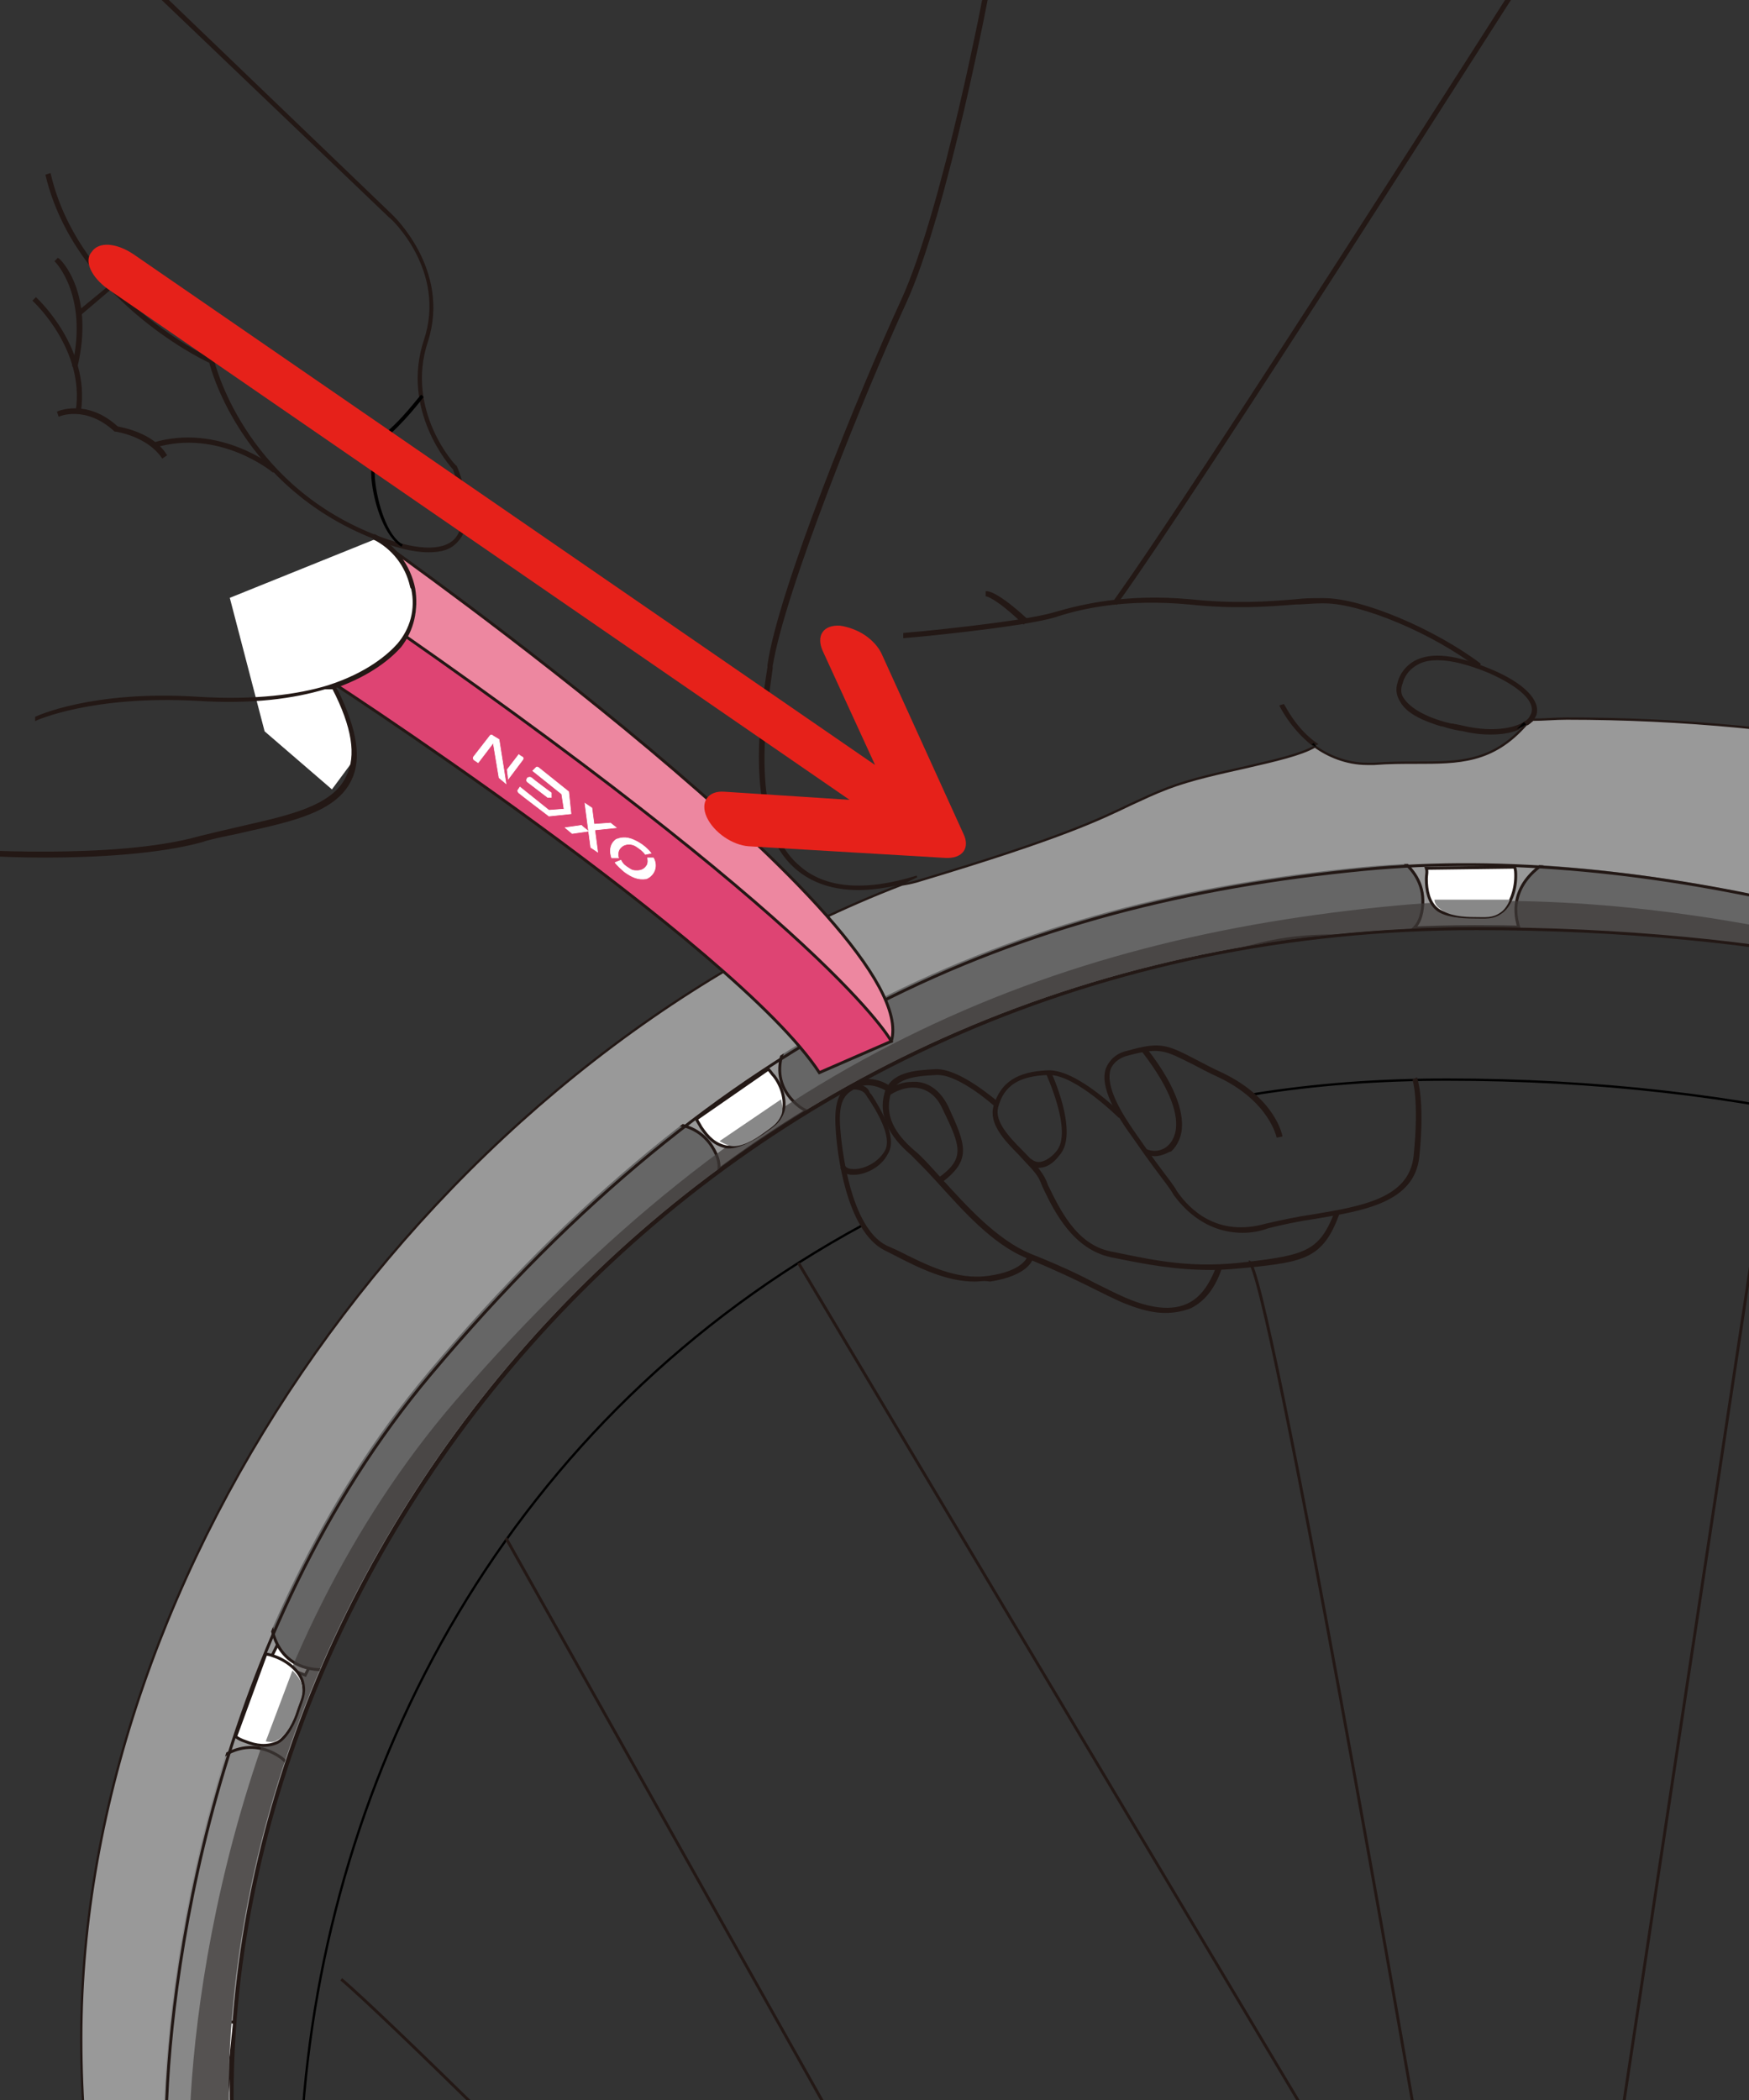 <?xml version="1.0" encoding="utf-8"?>
<!-- Generator: Adobe Illustrator 22.1.0, SVG Export Plug-In . SVG Version: 6.00 Build 0)  -->
<svg version="1.1" id="分離模式" xmlns="http://www.w3.org/2000/svg" xmlns:xlink="http://www.w3.org/1999/xlink" x="0px"
	 y="0px" viewBox="0 0 150.7 180.9" style="enable-background:new 0 0 150.7 180.9;" xml:space="preserve">
<rect x="0" y="0" width="150.7" height="180.9" fill="#333333" stroke="none"/>
<style type="text/css">
	.st0{clip-path:url(#SVGID_2_);fill:none;stroke:#000000;stroke-width:0.2;stroke-miterlimit:10;}
	.st1{clip-path:url(#SVGID_2_);fill:none;stroke:#231815;stroke-width:0.25;stroke-miterlimit:10;}
	.st2{clip-path:url(#SVGID_2_);fill:none;stroke:#231815;stroke-width:0.5;stroke-miterlimit:10;}
	.st3{clip-path:url(#SVGID_2_);fill:#231815;stroke:#231815;stroke-width:0.15;stroke-miterlimit:10;}
	.st4{clip-path:url(#SVGID_2_);}
	.st5{clip-path:url(#SVGID_2_);fill:none;}
	.st6{clip-path:url(#SVGID_2_);fill:#999999;stroke:#231815;stroke-width:0.2;stroke-miterlimit:10;}
	.st7{clip-path:url(#SVGID_2_);fill:#231815;stroke:#231815;stroke-width:0.1;stroke-miterlimit:10;}
	.st8{clip-path:url(#SVGID_2_);fill:#231815;}
	.st9{clip-path:url(#SVGID_2_);fill:#FFFFFF;stroke:#231815;stroke-width:0.25;stroke-miterlimit:10;}
	.st10{clip-path:url(#SVGID_4_);fill:#888888;stroke:#231815;stroke-width:0.25;stroke-miterlimit:10;}
	.st11{clip-path:url(#SVGID_4_);fill:#666666;stroke:#231815;stroke-width:0.25;stroke-miterlimit:10;}
	.st12{opacity:0.7;clip-path:url(#SVGID_4_);}
	.st13{fill:#3E3A39;}
	.st14{clip-path:url(#SVGID_4_);}
	.st15{fill:#FFFFFF;stroke:#231815;stroke-width:0.25;stroke-miterlimit:10;}
	.st16{fill:#888888;}
	.st17{fill:none;stroke:#231815;stroke-width:0.25;stroke-miterlimit:10;}
	.st18{fill:#ED87A0;stroke:#231815;stroke-width:0.25;stroke-miterlimit:10;}
	.st19{fill:#DE4473;stroke:#231815;stroke-width:0.25;stroke-miterlimit:10;}
	.st20{fill:#FFFFFF;}
	.st21{fill:#231815;stroke:#231815;stroke-width:0.15;stroke-miterlimit:10;}
	.st22{fill:#FFFFFF;stroke:#FFFFFF;stroke-width:5.000000e-02;stroke-miterlimit:10;}
	.st23{fill:none;}
	.st24{clip-path:url(#SVGID_6_);}
	.st25{clip-path:url(#SVGID_8_);}
	.st26{clip-path:url(#SVGID_10_);}
	.st27{clip-path:url(#SVGID_12_);fill:#E6211A;}
</style>
<g>
	<g>
		<defs>
			<rect id="SVGID_1_" x="0" y="0" width="150.7" height="180.9"/>
		</defs>
		<clipPath id="SVGID_2_">
			<use xlink:href="#SVGID_1_"  style="overflow:visible;"/>
		</clipPath>
		<path class="st0" d="M107.8,94.3c5.5-0.9,11.1-1.3,16.9-1.3c25.6,0,48.4,5.6,66.2,15.7V92.5c-17.3-8.2-39-12.7-63.8-12.7
			c-65.5,0-111,52.5-111,100.8c0,0.9,0.1,1.8,0.1,2.6H26c1.9-30.8,17.9-61.2,48.4-77.7"/>
		<path class="st0" d="M74.3,105.5"/>
		<path class="st1" d="M29.4,170.5c3.6,3,21.1,20.4,21.1,20.4"/>
		<line class="st1" x1="43.6" y1="132.5" x2="72.1" y2="183.2"/>
		<line class="st1" x1="68.8" y1="108.8" x2="113.2" y2="183.2"/>
		<path class="st1" d="M107.6,108.7c1.6-0.1,14.6,75.2,14.6,75.2"/>
		<line class="st1" x1="152.9" y1="95.4" x2="139.6" y2="183.2"/>
		<line class="st1" x1="190.9" y1="164" x2="175.8" y2="190.9"/>
		<path class="st2" d="M35.7,50.6"/>
		<path class="st3" d="M36.9,47.5c-1.3,0-2.9-0.4-4.8-1.2c-11-4.4-13.8-14.2-14-15.1C17.2,30.8,6.5,25.5,4,15.1l0.3-0.1
			C6.8,25.7,18.2,31,18.3,31l0.1,0l0,0.1c0,0.1,2.5,10.5,13.8,15c3.5,1.4,5.9,1.5,7,0.4c1.6-1.7,0-5.7-0.1-6.1
			c-0.3-0.3-4.5-5.1-2.5-11.1c2-6-2.9-10.6-3-10.6L13.2-0.8L13.4-1l20.3,19.5c0,0,5.1,4.7,3.1,10.9c-2,6,2.4,10.8,2.5,10.8l0,0
			c0.1,0.2,1.9,4.5,0.1,6.4C38.8,47.3,38,47.5,36.9,47.5z"/>
		<path class="st4" d="M34.6,47.1c-1.4-0.8-2.4-3.6-2.6-5.9c-0.1-1.8,0.2-3.1,0.8-3.6c1.7-1.2,3.4-3.6,3.5-3.6l0.2,0.2
			c0,0-1.8,2.4-3.5,3.7c-0.6,0.4-0.8,1.7-0.7,3.3c0.2,2.2,1.1,5,2.4,5.7L34.6,47.1z"/>
		<path class="st3" d="M96.2,52l-0.2-0.2c7.2-10,34.5-53,34.8-53.4l0.2,0.2C130.7-1,103.4,42,96.2,52z"/>
		<path class="st3" d="M127.4,57.5c-3.9-3-10.1-5.6-13.3-5.6c-0.1,0-0.2,0-0.3,0c-0.7,0-1.5,0.1-2.2,0.1c-2.5,0.2-5.3,0.4-9.1,0
			c-5.4-0.5-9.2,0.3-11.6,1.1c-3,0.9-12.9,1.8-13,1.8l0-0.3c0.1,0,10-0.9,13-1.8c2.4-0.7,6.2-1.6,11.7-1.1c3.8,0.4,6.6,0.2,9,0
			c0.8-0.1,1.5-0.1,2.2-0.1c0.1,0,0.2,0,0.3,0c3.2,0,9.4,2.6,13.4,5.6L127.4,57.5z"/>
		<path class="st5" d="M132,61.4c0.3-1.1-1-2.4-3.7-3.6c-1.7-0.7-3.2-1.1-4.4-1.1c-0.7,0-1.3,0.1-1.8,0.4c-1.1,0.6-1.3,1.6-1.3,1.6
			c-0.2,0.5-0.1,0.9,0.1,1.4c0.7,1.2,2.8,1.9,4,2.2c2.2-0.2,4.4-0.3,6.6-0.4C131.8,61.8,131.9,61.6,132,61.4z"/>
		<path class="st6" d="M135,61.9c-1,0-2,0.1-3,0.1c-0.1,0.2-0.3,0.3-0.5,0.4c-2.9,3.3-5.8,3.3-9.5,3.3c-1.1,0-2.3,0-3.6,0.1
			c-0.2,0-0.4,0-0.6,0c-1.8,0-3.4-0.7-4.5-1.5c-1.2,0.7-3.4,1.2-6,1.8c-2.2,0.5-4.6,1-6.7,1.8c-1.3,0.5-2.1,0.9-3.2,1.4
			c-2.7,1.3-6,2.9-18,6.5c-0.6,0.2-1.1,0.3-1.7,0.4C37.2,91.8,7,135.1,7,175.6c0,2.6,0.1,5.1,0.3,7.6H20c0-0.9-0.1-1.7-0.1-2.6
			c0-48.3,41.7-100.8,107.2-100.8c24.8,0,46.4,4.5,63.8,12.7V72.6C174.1,65.7,155,61.9,135,61.9z"/>
		<path class="st3" d="M120.9,60.2c-0.3-0.4-0.3-0.9-0.1-1.4c0,0,0.2-1,1.3-1.6c0.5-0.3,1.1-0.4,1.8-0.4c1.2,0,2.7,0.4,4.4,1.1
			c2.7,1.2,4.1,2.5,3.7,3.6c-0.1,0.2-0.2,0.4-0.4,0.6c0.1,0,0.3,0,0.4,0c0.1-0.1,0.2-0.3,0.3-0.5c0.4-1.2-1-2.7-3.9-3.9
			c-2.9-1.2-5-1.5-6.5-0.7c-1.2,0.7-1.4,1.8-1.4,1.8c-0.2,0.6-0.1,1.1,0.2,1.6c0.6,1.1,2.2,1.7,3.5,2.1c0.3,0,0.5,0,0.8-0.1
			C123.7,62.1,121.7,61.4,120.9,60.2z"/>
		<path class="st3" d="M128.4,63.2c0.9,0,1.7-0.1,2.4-0.4c0.2-0.2,0.4-0.4,0.6-0.6l0.2,0.2c0,0,0,0,0,0c0.2-0.1,0.3-0.3,0.5-0.4
			c-0.1,0-0.3,0-0.4,0c-0.9,0.8-3,1.2-5.6,0.6l0,0c0,0-0.4-0.1-1-0.2c-0.3,0-0.5,0-0.8,0.1c0.9,0.3,1.6,0.4,1.7,0.4
			C126.8,63.1,127.6,63.2,128.4,63.2z"/>
		<path class="st7" d="M110.6,60.7l-0.3,0.1c0,0,0.9,1.9,2.8,3.4c0.1,0,0.2,0,0.4-0.1C111.6,62.8,110.7,60.8,110.6,60.7z"/>
		<path class="st4" d="M131.3,62.2c-0.2,0.2-0.4,0.4-0.6,0.6c0.3-0.1,0.5-0.2,0.8-0.4c0,0,0,0,0,0L131.3,62.2z"/>
		<path class="st3" d="M68.8,74.6c-4.3-3.7-2.9-12.7-2.3-17l0-0.2c1-6.4,8-23.7,11.5-31.3c3.6-7.8,7.3-27.4,7.3-27.6l-0.3-0.1
			c0,0.2-3.7,19.7-7.3,27.5c-3.5,7.6-10.6,25-11.5,31.4l0,0.2c-0.7,4.4-2,13.5,2.4,17.3c1.4,1.2,3.2,1.8,5.4,1.8
			c1.1,0,2.4-0.2,3.8-0.5c0.4-0.2,0.8-0.4,1.2-0.6C74.5,76.9,71,76.6,68.8,74.6z"/>
		<path class="st4" d="M113.2,64c0,0-0.1,0.1-0.2,0.1c0.1,0.1,0.2,0.1,0.3,0.2c0,0,0.1,0,0.1,0L113.2,64z"/>
		<path class="st3" d="M88.2,53.7c-2.4-2.3-3.2-2.4-3.2-2.4h0l0-0.3c0.1,0,0.9,0,3.5,2.4L88.2,53.7z"/>
		<path class="st4" d="M28.5,59.3c0.1,0,0.2-0.1,0.3-0.1h-0.5C28.4,59.2,28.4,59.2,28.5,59.3z"/>
		<path class="st3" d="M14,39.4c-1.3-1.9-4-2.3-4.1-2.3l0,0l0,0c-2.5-2.3-4.8-1.3-4.8-1.3l-0.1-0.3c0,0,2.5-1.1,5.1,1.3
			c0.4,0.1,3,0.5,4.2,2.4L14,39.4z"/>
		<path class="st3" d="M23.5,40.6c0,0-4.6-3.8-10.2-2.1l-0.1-0.3c5.7-1.7,10.4,2.1,10.4,2.1L23.5,40.6z"/>
		<path class="st3" d="M6.9,35.4l-0.3,0C7.4,30.1,3,26,2.9,25.9l0.2-0.2C3.2,25.8,7.7,30,6.9,35.4z"/>
		<path class="st3" d="M6.6,31.6l-0.3-0.1c1.4-6.1-1.5-9-1.5-9L5,22.3C5.2,22.4,8.1,25.3,6.6,31.6z"/>
		<polygon class="st3" points="6.9,27.1 6.7,26.9 9.5,24.6 9.6,24.8 		"/>
		<path class="st8" d="M107.1,106.2c-3.3,0-5.2-2.2-6-3.3c-0.1-0.2-0.3-0.5-0.6-0.9c-0.6-0.8-1.6-2.1-2.9-4c-1.4-1.9-2.9-4.4-2.3-6
			c0.3-0.7,0.9-1.3,1.9-1.5c2.8-0.8,3.4-0.5,5.9,0.8c0.6,0.3,1.3,0.7,2.2,1.1c4.6,2.2,5.2,5.4,5.2,5.5l-0.5,0.1c0,0-0.6-3.1-5-5.2
			c-0.9-0.4-1.6-0.8-2.2-1.1c-2.4-1.2-2.8-1.5-5.5-0.8c-0.9,0.2-1.4,0.7-1.6,1.2c-0.5,1.5,1,3.9,2.2,5.6c1.3,1.9,2.3,3.2,2.9,4
			c0.3,0.4,0.5,0.7,0.6,0.9c1.1,1.6,3.5,4,7.7,2.8c1.3-0.3,2.7-0.6,4.1-0.8c4.2-0.7,8.2-1.4,8.6-5c0.5-4.9-0.1-6.6-0.1-6.6l0.4-0.2
			c0,0.1,0.7,1.8,0.2,6.8c-0.4,4-4.8,4.7-9,5.4c-1.4,0.2-2.8,0.5-4,0.8C108.5,106.1,107.7,106.2,107.1,106.2z"/>
		<path class="st8" d="M99.5,99.6c-0.3,0-0.6-0.1-0.9-0.2l0.2-0.4c1,0.4,1.7-0.2,1.7-0.2c0.1-0.1,0.6-0.4,0.8-1.4
			c0.2-1.2-0.2-3.3-2.9-6.8l0.4-0.3c2.9,3.7,3.2,6,3,7.2c-0.2,1.1-0.8,1.6-0.9,1.7C100.7,99.2,100.2,99.6,99.5,99.6z"/>
		<path class="st8" d="M104.4,109.4c-3.2,0-5.7-0.5-8.2-1l-0.5-0.1c-3.2-0.7-4.8-3.8-5.8-5.9c-0.1-0.2-0.2-0.5-0.3-0.7
			c-0.3-0.7-1.1-1.4-1.8-2.2c-1.3-1.3-2.6-2.7-2.2-4.2c0.6-2.1,2.1-3,4.7-3.1c0,0,0.1,0,0.1,0c2.5,0,6.2,3.7,6.3,3.8l-0.3,0.3
			c0,0-3.7-3.7-6-3.7c0,0-0.1,0-0.1,0c-2.5,0.1-3.8,0.9-4.3,2.8c-0.3,1.2,0.9,2.5,2.1,3.7c0.8,0.8,1.5,1.6,1.9,2.3
			c0.1,0.2,0.2,0.4,0.3,0.7c1,2,2.4,5.1,5.4,5.7l0.5,0.1c3.4,0.7,6.6,1.4,11.3,0.8c5.1-0.6,6.2-1,7.5-4.3l0.4,0.2
			c-1.4,3.8-3,4.1-7.9,4.6C106.4,109.3,105.4,109.4,104.4,109.4z"/>
		<path class="st8" d="M100.4,113.1c-1.4,0-2.7-0.5-3.7-0.9c-0.9-0.4-1.7-0.8-2.7-1.3c-1.4-0.7-3.1-1.5-5.5-2.5
			c-3-1.2-5.6-4.2-7.7-6.5c-0.9-1-1.7-1.8-2.3-2.4c-2-1.7-2.8-3.5-2.3-5.3c0.5-1.9,2.7-2,4.4-2.1c0,0,0.1,0,0.1,0
			c2.1,0,5.1,2.7,5.3,2.8l-0.3,0.4c0,0-3-2.7-4.9-2.7c0,0-0.1,0-0.1,0c-2,0.1-3.6,0.3-4,1.8c-0.4,1.7,0.3,3.2,2.2,4.8
			c0.6,0.5,1.4,1.4,2.3,2.4c2.1,2.3,4.7,5.2,7.6,6.4c2.5,1,4.2,1.8,5.5,2.5c1,0.5,1.8,0.9,2.7,1.3c1.4,0.6,3.6,1.3,5.3,0.5
			c1.1-0.5,1.9-1.6,2.5-3.2l0.5,0.1c-0.6,1.8-1.5,2.9-2.7,3.5C101.8,113,101.1,113.1,100.4,113.1z"/>
		<path class="st8" d="M84,110.4c-2.4,0-4.7-1.1-7-2.3l-0.8-0.4c-3.3-1.7-4.1-8.5-4.2-10.5c-0.2-3,0.7-3.6,2-4.1
			c1.3-0.5,2.7,0.4,2.7,0.5l-0.3,0.4c0,0-1.2-0.8-2.3-0.4c-1.2,0.5-1.9,1-1.7,3.6c0.1,1.4,0.8,8.5,4,10.1l0.9,0.4
			c2.6,1.3,5.1,2.6,7.9,2.2c2.9-0.4,3.3-1.6,3.3-1.6l0.5,0.1c0,0.1-0.4,1.5-3.7,2C84.8,110.3,84.4,110.4,84,110.4z"/>
		<path class="st8" d="M89.5,100.6L89.5,100.6c-0.7,0-1.1-0.5-1.1-0.5l0.4-0.3c0,0,0.3,0.3,0.7,0.3h0c0.4,0,1-0.3,1.5-0.9
			c1.5-1.7-0.9-6.7-0.9-6.8l0.4-0.2c0.1,0.2,2.5,5.4,0.8,7.3C90.7,100.3,90.1,100.6,89.5,100.6z"/>
		<path class="st8" d="M81.1,101.9l-0.3-0.4c2.4-1.7,2-2.7,0.4-6c-0.5-1.1-1.3-1.7-2.3-1.8c-1.2-0.1-2.2,0.6-2.3,0.7l-0.4-0.2
			c0.1-0.3,1.2-1,2.3-1c1-0.1,2.3,0.3,3.2,2.1C83.2,98.6,83.8,99.9,81.1,101.9z"/>
		<path class="st8" d="M73.6,101.2c-0.1,0-0.1,0-0.2,0c-0.5,0-0.9-0.3-1-0.6l0.4-0.2c0.1,0.2,0.4,0.3,0.6,0.3
			c0.9,0.1,2.2-0.5,2.8-1.5c0.8-1.2-0.8-3.7-1.4-4.6c-0.1-0.1-0.1-0.2-0.2-0.3c-0.3-0.5-1.1-0.5-1.5-0.4l-0.1-0.5
			c0.1,0,1.5-0.2,1.9,0.6c0,0.1,0.1,0.2,0.2,0.3c0.7,1.1,2.3,3.7,1.4,5.1C75.9,100.6,74.5,101.2,73.6,101.2z"/>
		<polygon class="st9" points="67.6,92 74.7,88.1 76.5,91 69.5,94.7 		"/>
		<polygon class="st9" points="107.6,77.2 115.6,76.2 116.2,79.5 108.3,80.4 		"/>
		<polygon class="st9" points="15.6,182 16.3,174 20.2,174.2 19.4,182.1 		"/>
		<polygon class="st9" points="23.2,143.1 26.8,135.9 29.9,137.2 26.3,144.3 		"/>
		<polygon class="st9" points="40.6,115.4 46,109.4 48.6,111.4 43.3,117.3 		"/>
		<g class="st4">
			<defs>
				<path id="SVGID_3_" d="M19.7,180.7c0-48.3,41.7-100.8,107.2-100.8c24.8,0,46.4,4.5,63.8,12.7l0.3-1.5
					c-20.8-10.6-49.3-18.7-73.7-16.4c-29.9,2.9-55.3,13.6-80.4,43.5c-18.8,22.4-22.7,52.4-22.8,65h5.8
					C19.8,182.4,19.7,181.6,19.7,180.7z"/>
			</defs>
			<clipPath id="SVGID_4_">
				<use xlink:href="#SVGID_3_"  style="overflow:visible;"/>
			</clipPath>
			<path class="st10" d="M13,184.5l2.4-22.8l2.3-9.1c0,0,2.7-3.5,6.2-1.4s-1.3,5.9-2.1,14.4c-0.8,8.5-1.2,19.7-1.2,19.7L13,184.5z"
				/>
			<path class="st11" d="M61.7,99.4c-1.7-3.7-6-2.4-6-2.4l-7.3,6.1l-8,8.9l-0.3-0.2l-1.4,2l-5.8,6.5l0.9,0.8l-6.5,9.6l-4,8.3
				c0,0-0.2,4.3,3.8,4.8s2.8-5.3,7.6-12.3c3-4.4,6.9-9.5,9.3-12.7c2.3-2.8,4.9-6,7.4-8.9C57.1,103.4,63.3,103.1,61.7,99.4z"/>
			<path class="st11" d="M122.5,78.6c0.8-4-3.5-5.5-3.5-5.5l-9.5,0.8l-11.7,2.7l-0.1-0.3l-2.3,0.9l-8.5,2l0.3,1.2l-10.8,4.1
				l-8.1,4.5c0,0-2.7,3.4,0.3,6.1c3,2.7,5.3-2.7,13.3-5.7c5-1.9,11.1-3.8,14.9-5c3.5-1,7.5-2.1,11.1-2.9
				C116.4,79.2,121.7,82.6,122.5,78.6z"/>
			<path class="st11" d="M190.3,92c2.8-3.4-0.6-7-0.6-7l-9.4-4.1l-12.4-3.4l0-0.4l-2.6-0.3l-9.1-2.5l-0.3,1.2l-12.3-1.6l-9.9,0.1
				c0,0-4.2,1.9-2.8,6c1.5,4.1,6.4,0.1,15.5,1.4c5.7,0.8,12.5,2,16.7,2.9c3.8,0.8,8.2,1.9,12.1,2.9C184.2,89.6,187.5,95.5,190.3,92z
				"/>
			<g class="st12">
				<path class="st13" d="M22,181.8C22,134.5,64.1,83,130.2,83c25,0,46.8,4.4,64.3,12.5v-1.3c-21-10.4-49.4-18.5-74.1-16.2
					c-30.1,2.8-55.8,13.3-81.1,42.6c-18.9,21.9-22.9,51.4-23,63.8h5.8C22.1,183.6,22,182.7,22,181.8z"/>
			</g>
			<g class="st14">
				<path class="st15" d="M122.9,75.7c0,1,0.2,2,0.9,2.6c0.7,0.6,2.2,0.7,3.2,0.7c1,0,1.6,0.1,2.3-0.4c0.8-0.5,1.3-1.9,1.3-3.1
					c0-0.3,0-0.6-0.1-0.8l-7.6,0.1C123,75.1,122.9,75.4,122.9,75.7z"/>
			</g>
			<g class="st14">
				<path class="st16" d="M124.1,78.3c0.7,0.6,2,0.7,3,0.7c0.9,0,1.5,0.1,2.2-0.4c0.3-0.2,0.6-0.6,0.8-1.1h-6.5
					C123.6,77.8,123.8,78.1,124.1,78.3z"/>
			</g>
			<g class="st14">
				<path class="st15" d="M60.4,97.1c0.6,0.9,1.2,1.5,2.2,1.7c0.9,0.1,2.2-0.6,3.1-1.2c0.8-0.6,1.3-0.8,1.7-1.7
					c0.4-0.9,0-2.3-0.7-3.2c-0.2-0.2-0.3-0.4-0.5-0.6L60,96.4C60.1,96.6,60.3,96.9,60.4,97.1z"/>
			</g>
			<g class="st14">
				<path class="st16" d="M62.9,98.7c0.9,0.2,2.1-0.5,2.9-1.1c0.7-0.5,1.2-0.8,1.5-1.5c0.2-0.4,0.1-0.9,0-1.4L62,98.3
					C62.2,98.4,62.5,98.6,62.9,98.7z"/>
			</g>
			<g class="st14">
				<path class="st15" d="M21.1,150c1,0.4,1.9,0.5,2.8,0.1c0.8-0.4,1.5-1.8,1.8-2.8c0.3-0.9,0.6-1.4,0.4-2.3c-0.2-1-1.3-1.9-2.4-2.3
					c-0.3-0.1-0.5-0.2-0.8-0.2l-2.6,7.1C20.6,149.8,20.8,149.9,21.1,150z"/>
			</g>
			<g class="st14">
				<path class="st16" d="M23.9,149.9c0.8-0.4,1.4-1.6,1.7-2.6c0.3-0.9,0.6-1.3,0.4-2.2c-0.1-0.4-0.4-0.8-0.8-1.2l-2.3,6.1
					C23.3,150.1,23.6,150.1,23.9,149.9z"/>
			</g>
		</g>
		<g class="st4">
			<path class="st17" d="M20,180.7C20,132.4,61.7,80,127.2,80c24.8,0,46.4,4.5,63.8,12.7l0.8-1.3C171,80.8,142,72.5,117.5,74.9
				c-29.9,2.9-55.3,13.6-80.4,43.5c-18.8,22.4-22.7,52.4-22.8,65h5.8C20.1,182.5,20,181.6,20,180.7z"/>
		</g>
		<g class="st4">
			<path class="st18" d="M33,46.8c0,0,46.7,33,43.8,42.9l-4.6-0.3L29.1,53.9L33,46.8z"/>
			<path class="st19" d="M26.6,57.5c0.7,0.3,36.8,23.9,44,34.9l6.2-2.7c0,0-5-9.6-46.2-37.9L26.6,57.5z"/>
		</g>
		<g class="st4">
			<path class="st20" d="M32.2,46.5c0,0,2,0,3.4,4.1c1.4,4.1-3.3,7-6.8,8.5l-0.1,0.3c0,0,1.8,2.4,1.9,5.9L28.6,68L22.8,63l-3-11.5
				L32.2,46.5z"/>
			<path class="st21" d="M28.5,59.3c0.1,0,0.2-0.1,0.3-0.1h-0.5C28.4,59.2,28.4,59.2,28.5,59.3z"/>
			<path class="st21" d="M35.7,50.7C35.7,50.6,35.7,50.6,35.7,50.7c-0.4-2-1.7-3.7-3.4-4.6l-0.1,0.3c1.6,0.8,2.8,2.3,3.2,4.1
				c0,0.1,0.1,0.2,0.1,0.2c0.4,1.8-0.1,3.5-1.2,4.8c-0.8,0.9-2.6,2.5-6,3.6c-2.6,0.8-6.3,1.3-11.2,1c-9.2-0.6-14,1.7-14,1.7L3.1,62
				c0,0,4.8-2.2,13.9-1.7c4.8,0.3,8.3-0.2,11-1v0h0.7c1.7,3.3,2.1,5.8,1.2,7.6c-1.2,2.6-5,3.4-8.9,4.3c-1.3,0.3-2.6,0.6-3.8,0.9
				c-7.4,2.1-20.9,1.1-21,1.1l0,0.3c0.1,0,3.4,0.3,7.7,0.3c4.4,0,9.7-0.3,13.4-1.3c1.2-0.4,2.6-0.6,3.8-0.9c4-0.9,7.8-1.7,9.1-4.4
				c0.9-1.8,0.5-4.3-1.1-7.6c-0.1-0.1-0.1-0.2-0.2-0.3l0-0.1h0c-0.1,0-0.2,0.1-0.3,0.1c-0.1,0-0.1-0.1-0.2-0.1h0.5
				c3.1-1.1,4.8-2.6,5.6-3.5C35.6,54.3,36,52.5,35.7,50.7z"/>
		</g>
		<g class="st4">
			<polygon class="st22" points="50.4,69.2 50.9,73 51.5,73.4 51,69.6 			"/>
			<polygon class="st22" points="53.1,71.3 52.6,70.9 51.2,71 51.2,71.5 			"/>
			<polygon class="st22" points="50.1,71.1 50.2,71.2 50.7,71.6 49.3,71.8 48.7,71.3 			"/>
			<path class="st22" d="M56.1,73.5c0,0-0.5-0.7-1.4-1.1c-0.8-0.4-1.3-0.2-1.6-0.1c-0.3,0.2-0.7,0.7-0.4,1.6l0.6,0
				c0,0-0.2-0.5,0.2-0.9c0.4-0.4,1-0.3,1.3-0.1c0.3,0.2,0.6,0.4,0.8,0.7L56.1,73.5z"/>
			<path class="st22" d="M56.3,73.9l-0.5,0c0,0,0.1,0.5-0.1,0.7c-0.2,0.3-0.5,0.4-0.8,0.4c-0.3,0-0.4,0-0.7-0.2
				c-0.3-0.2-0.5-0.3-0.7-0.7L53,74.3c0,0,0.1,0.2,0.8,0.8c0.7,0.5,1.2,0.7,1.9,0.6C56.4,75.4,56.7,74.6,56.3,73.9"/>
			<path class="st22" d="M45.9,66.4l2.5,2l0.2,1.3l-1.3,0.1l-2.5-2l-0.2,0.3c0,0,0,0.1,0.1,0.2c0.1,0.1,2.6,2,2.6,2l1.9-0.2L49,68.2
				l-2.5-2c0,0-0.2-0.2-0.3-0.1L45.9,66.4z"/>
			<path class="st22" d="M47.5,68.7l-0.3,0l-1.7-1.3c0,0-0.2-0.1-0.1-0.3c0.1-0.2,0.1-0.1,0.1-0.1s0.1-0.1,0.3,0
				c0.2,0.2,1.7,1.3,1.7,1.3L47.5,68.7z"/>
			<path class="st22" d="M43,63.7l0.6,3.8l-0.6-0.5l-0.5-3l-1.3,1.7l-0.3-0.2c0,0-0.2-0.1-0.1-0.3l1.4-1.8c0,0,0.1-0.2,0.3,0
				L43,63.7z"/>
			<path class="st22" d="M43.7,66.3l0.1,0.8l1.2-1.6c0,0,0.2-0.2,0-0.3c-0.2-0.1-0.3-0.2-0.3-0.2L43.7,66.3z"/>
		</g>
	</g>
	<rect x="0.4" y="0" class="st23" width="150.4" height="180.9"/>
	<g>
		<g>
			<defs>
				<polygon id="SVGID_5_" points="-20.4,62.5 80.7,105.4 111.7,32.5 10.5,-10.4 -20.4,62.5 				"/>
			</defs>
			<clipPath id="SVGID_6_">
				<use xlink:href="#SVGID_5_"  style="overflow:visible;"/>
			</clipPath>
			<g class="st24">
				<defs>
					<polygon id="SVGID_7_" points="-20.4,62.5 80.7,105.4 111.7,32.5 10.5,-10.4 -20.4,62.5 					"/>
				</defs>
				<clipPath id="SVGID_8_">
					<use xlink:href="#SVGID_7_"  style="overflow:visible;"/>
				</clipPath>
				<g class="st25">
					<defs>
						<polygon id="SVGID_9_" points="103.4,51.1 21.8,-5.1 -12.2,44.2 69.4,100.4 103.4,51.1 						"/>
					</defs>
					<clipPath id="SVGID_10_">
						<use xlink:href="#SVGID_9_"  style="overflow:visible;"/>
					</clipPath>
					<g class="st26">
						<defs>
							<polygon id="SVGID_11_" points="-19.9,62.4 80.5,105.1 111.2,32.8 10.7,-9.8 -19.9,62.4 							"/>
						</defs>
						<clipPath id="SVGID_12_">
							<use xlink:href="#SVGID_11_"  style="overflow:visible;"/>
						</clipPath>
						<path class="st27" d="M9.3,24.9l63.9,44l-10.8-0.7c-1.4-0.1-2.1,0.9-1.5,2.2c0.6,1.3,2.2,2.4,3.6,2.5l16.9,1
							C83,74,83.6,73,83,71.8l-7-15.4c-0.3-0.7-0.9-1.3-1.5-1.7c-0.6-0.4-1.4-0.7-2.1-0.8c-1.5-0.1-2.1,0.9-1.5,2.2l4.5,9.8
							l-63.9-44c-1.5-1-3-1.1-3.6-0.2C7.2,22.5,7.9,23.9,9.3,24.9L9.3,24.9z"/>
					</g>
				</g>
			</g>
		</g>
	</g>
</g>
</svg>
